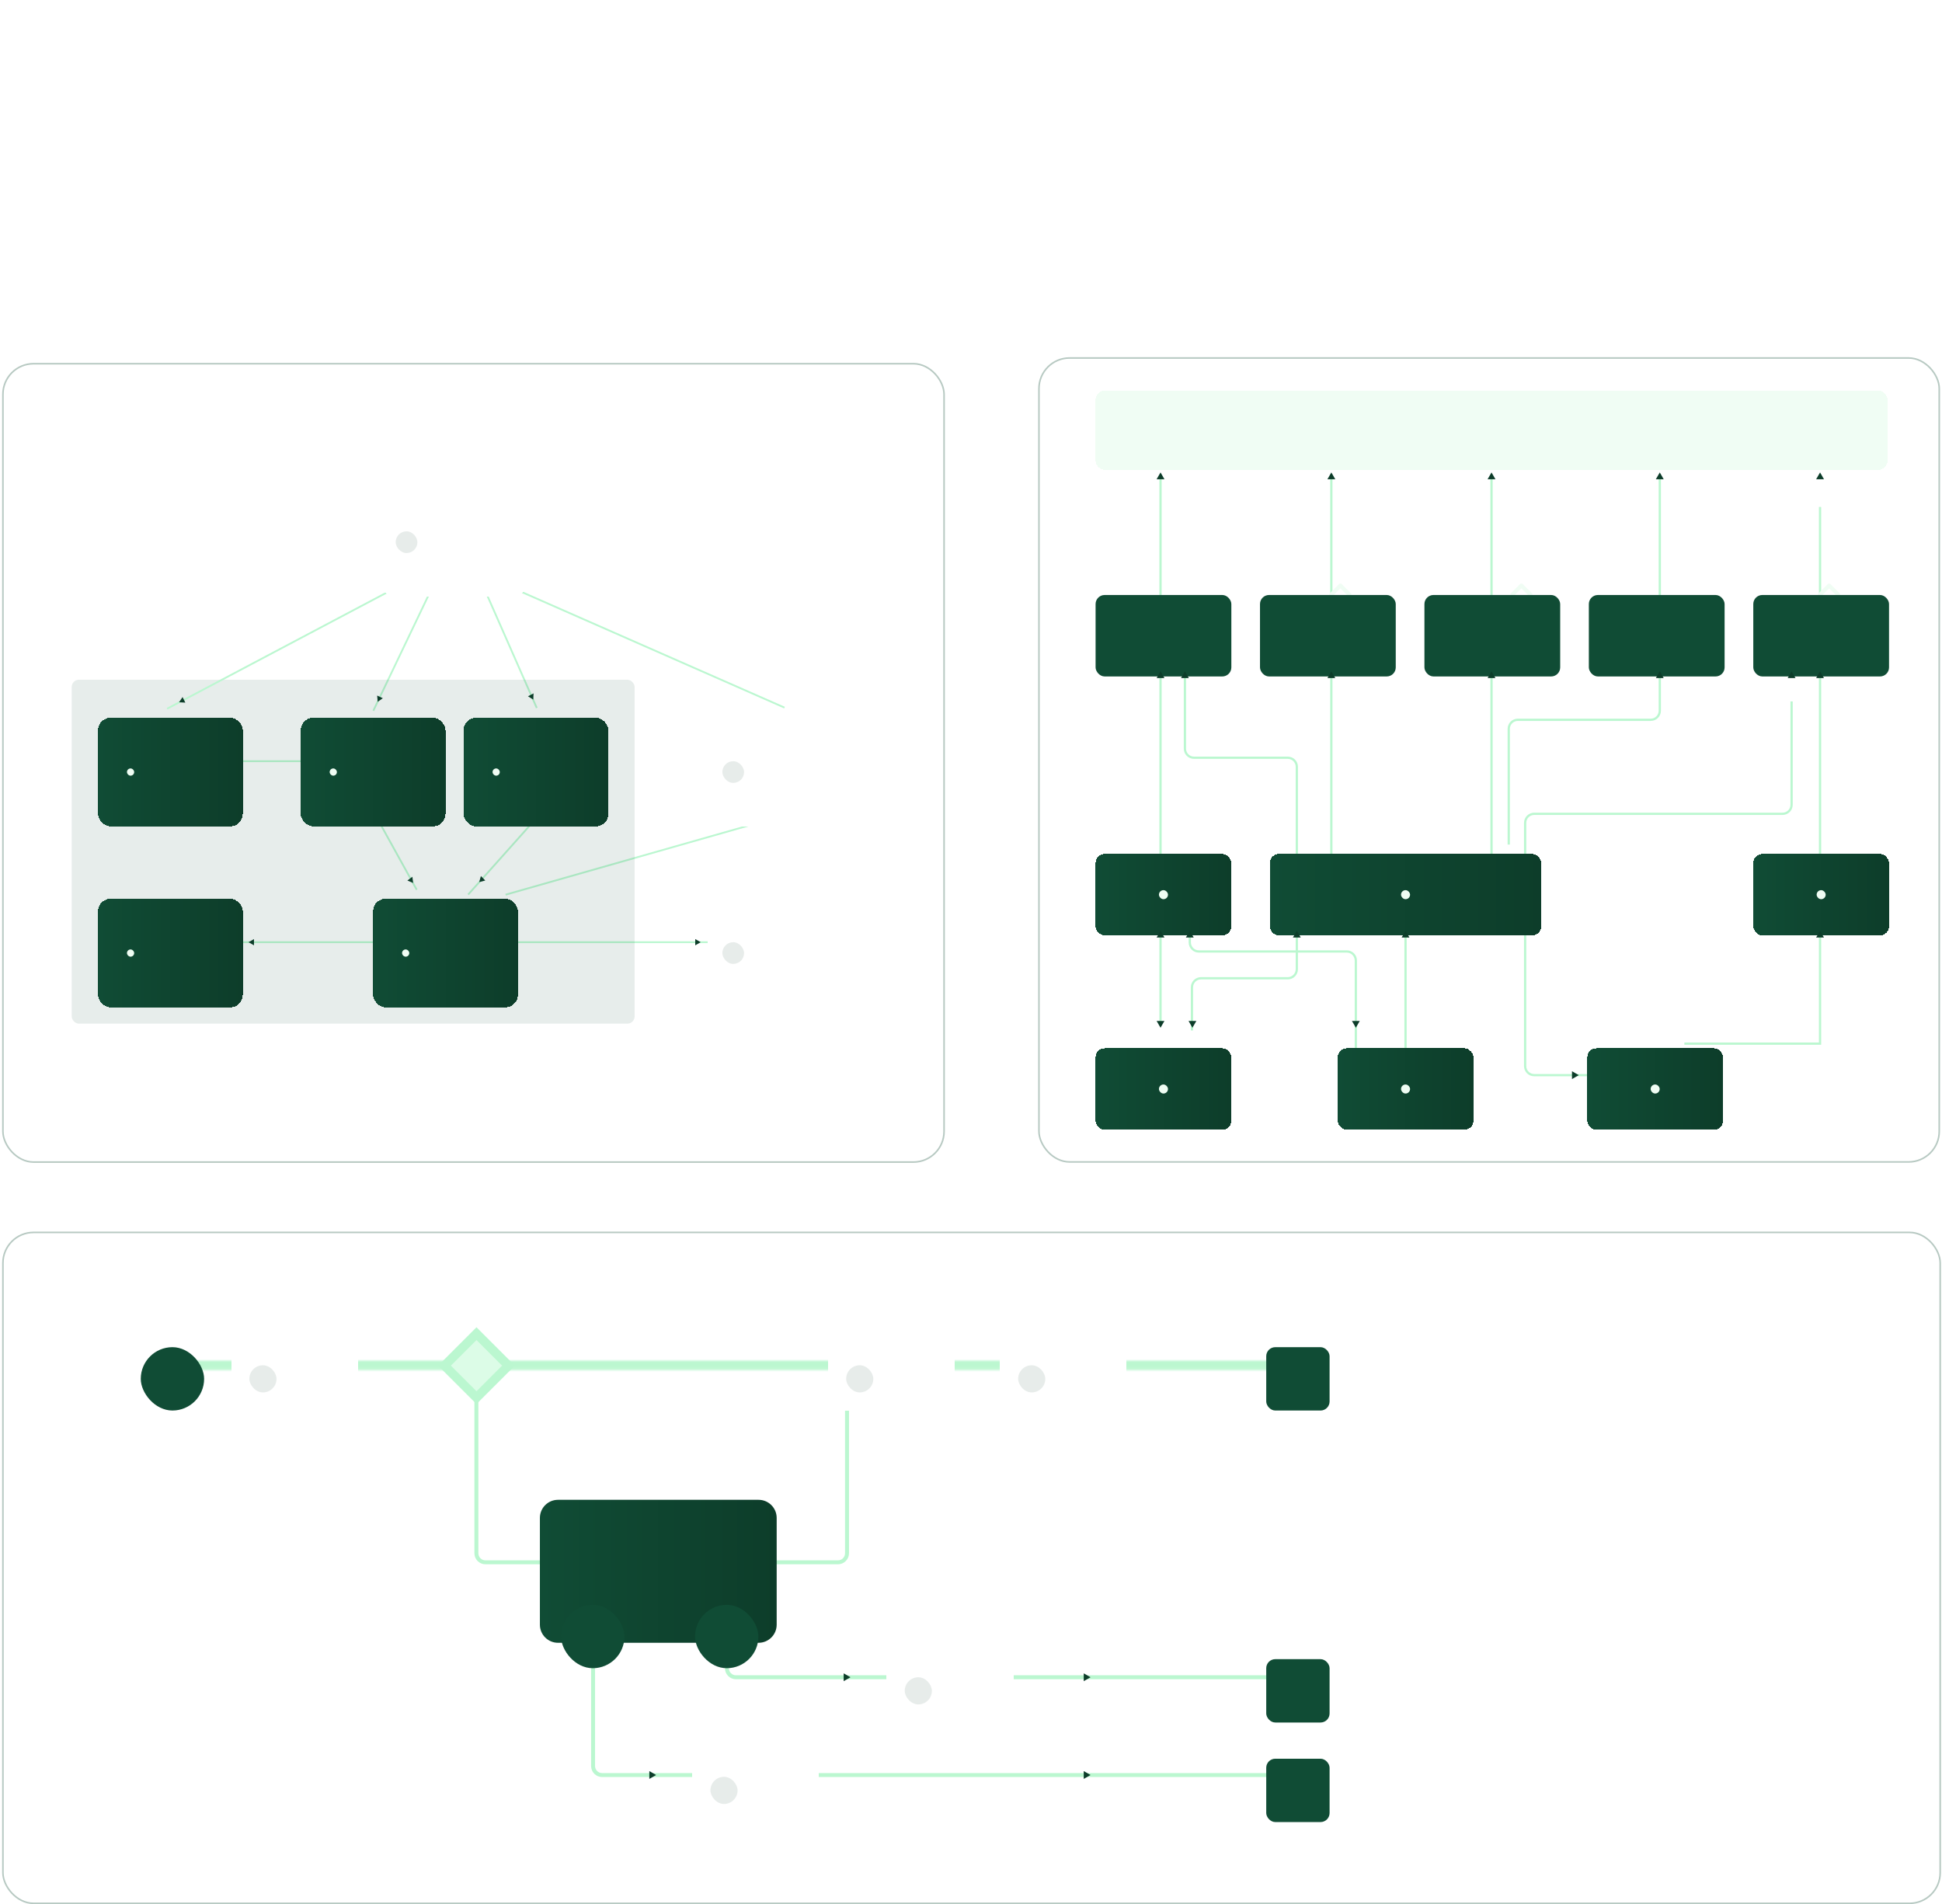 <?xml version="1.0" encoding="utf-8"?>
<svg width="618" height="606" viewBox="0 0 618 606" fill="none" xmlns="http://www.w3.org/2000/svg">
  <rect x="330.624" y="113.916" width="286.5" height="255.834" rx="9.75" stroke="#104C35" stroke-opacity="0.3" stroke-width="0.5" style=""/>
  <path d="M 570.138 223.206 L 570.138 256.092 C 570.138 257.682 568.848 258.972 567.258 258.972 L 488.223 258.972 C 486.632 258.972 485.343 260.261 485.343 261.852 L 485.343 279.72 L 485.343 339.251 C 485.343 340.841 486.632 342.131 488.223 342.131 L 526.459 342.131" stroke="#bbf7d0" stroke-width="0.716"/>
  <path d="M 447.281 344.151 L 447.281 282.611" stroke="#bbf7d0" stroke-width="0.716"/>
  <path d="M 378.624 293.535 L 378.624 299.896 C 378.624 301.486 379.914 302.776 381.504 302.776 L 428.584 302.776 C 430.175 302.776 431.464 304.065 431.464 305.656 L 431.464 341.943" stroke="#bbf7d0" stroke-width="0.716"/>
  <path d="M 480.124 268.754 L 480.124 231.934 C 480.124 230.344 481.414 229.054 483.004 229.054 L 525.316 229.054 C 526.907 229.054 528.196 227.765 528.196 226.174 L 528.196 151.651" stroke="#bbf7d0" stroke-width="0.716"/>
  <path d="M 377.077 214.316 L 377.077 238.245 C 377.077 239.835 378.367 241.125 379.957 241.125 L 409.808 241.125 C 411.399 241.125 412.688 242.414 412.688 244.005 L 412.688 267.057 L 412.688 308.423 C 412.688 310.013 411.399 311.303 409.808 311.303 L 382.193 311.303 C 380.602 311.303 379.313 312.592 379.313 314.183 L 379.313 327.899" stroke="#bbf7d0" stroke-width="0.716"/>
  <path d="M 369.312 326.32 L 369.312 151.323" stroke="#bbf7d0" stroke-width="0.716"/>
  <path d="M 579.192 161.323 L 579.192 316.88 L 579.192 332.106 L 536.015 332.106" stroke="#bbf7d0" stroke-width="0.716"/>
  <path d="M 423.671 271.824 L 423.671 152.043" stroke="#bbf7d0" stroke-width="0.716"/>
  <path d="M 474.648 278.417 L 474.648 151.323" stroke="#bbf7d0" stroke-width="0.716"/>
  <path d="M 423.671 189.217 L 426.552 186.337 L 429.431 189.217" stroke="#f0fdf4" stroke-width="1.267" stroke-linecap="round" stroke-linejoin="round"/>
  <path d="M 579.195 189.217 L 582.075 186.337 L 584.955 189.217" stroke="#f0fdf4" stroke-width="1.267" stroke-linecap="round" stroke-linejoin="round"/>
  <path d="M 481.273 189.217 L 484.153 186.337 L 487.033 189.217" stroke="#f0fdf4" stroke-width="1.267" stroke-linecap="round" stroke-linejoin="round"/>
  <g filter="url(#filter0_d_2071_1091)" transform="matrix(1, 0, 0, 1, 0.719, 80.573)">
    <rect x="347.929" y="39.411" width="252.001" height="25.2" rx="2.88" shape-rendering="crispEdges" style="fill-rule: nonzero; paint-order: fill; fill: rgb(16, 76, 53);"/>
    <rect x="347.929" y="39.411" width="252.001" height="25.2" rx="2.88" shape-rendering="crispEdges" style="fill-rule: nonzero; paint-order: fill; fill: rgb(240, 253, 244);"/>
    <rect opacity="0.1" x="469.609" y="47.691" width="8.64" height="8.64" rx="4.32" style="fill-rule: nonzero; paint-order: fill;"/>
  </g>
  <g filter="url(#filter1_d_2071_1091)" transform="matrix(1, 0, 0, 1, 0.719, 80.573)">
    <rect x="347.929" y="104.446" width="43.2" height="25.92" rx="2.88" style="fill: rgb(16, 76, 53);"/>
  </g>
  <g filter="url(#filter2_d_2071_1091)" transform="matrix(1, 0, 0, 1, 0.719, 80.573)">
    <rect x="400.249" y="104.446" width="43.2" height="25.92" rx="2.88" style="fill: rgb(16, 76, 53);"/>
  </g>
  <g filter="url(#filter3_d_2071_1091)" transform="matrix(1, 0, 0, 1, 0.719, 80.573)">
    <rect x="452.577" y="104.446" width="43.2" height="25.92" rx="2.88" style="fill: rgb(16, 76, 53);"/>
  </g>
  <g filter="url(#filter4_d_2071_1091)" transform="matrix(1, 0, 0, 1, 0.719, 80.573)">
    <rect x="504.897" y="104.446" width="43.2" height="25.92" rx="2.88" style="fill: rgb(16, 76, 53);"/>
  </g>
  <g filter="url(#filter5_d_2071_1091)" transform="matrix(1, 0, 0, 1, 0.719, 80.573)">
    <rect x="557.226" y="104.446" width="43.2" height="25.92" rx="2.88" style="fill: rgb(16, 76, 53);"/>
  </g>
  <g filter="url(#filter6_d_2071_1091)" transform="matrix(1, 0, 0, 1, 0.719, 80.573)">
    <rect x="347.929" y="186.851" width="43.2" height="25.92" rx="2.88" fill="url(#paint0_linear_2071_1091)" shape-rendering="crispEdges"/>
    <rect x="368.089" y="198.371" width="2.88" height="2.88" rx="1.44" fill="#f0fdf4"/>
  </g>
  <g filter="url(#filter7_d_2071_1091)" transform="matrix(1, 0, 0, 1, 0.719, 80.573)">
    <rect x="347.929" y="248.691" width="43.2" height="25.92" rx="2.88" fill="url(#paint1_linear_2071_1091)" shape-rendering="crispEdges"/>
    <rect x="368.089" y="260.211" width="2.88" height="2.88" rx="1.44" fill="#f0fdf4"/>
  </g>
  <g filter="url(#filter8_d_2071_1091)" transform="matrix(1, 0, 0, 1, 0.719, 80.573)">
    <rect x="424.968" y="248.691" width="43.2" height="25.92" rx="2.88" fill="url(#paint2_linear_2071_1091)" shape-rendering="crispEdges"/>
    <rect x="445.128" y="260.211" width="2.88" height="2.88" rx="1.44" fill="#f0fdf4"/>
  </g>
  <g filter="url(#filter9_d_2071_1091)" transform="matrix(1, 0, 0, 1, 0.719, 80.573)">
    <rect x="504.405" y="248.691" width="43.2" height="25.92" rx="2.88" fill="url(#paint3_linear_2071_1091)" shape-rendering="crispEdges"/>
    <rect x="524.565" y="260.211" width="2.88" height="2.88" rx="1.44" fill="#f0fdf4"/>
  </g>
  <g filter="url(#filter10_d_2071_1091)" transform="matrix(1, 0, 0, 1, 0.719, 80.573)">
    <rect x="557.226" y="186.851" width="43.2" height="25.92" rx="2.88" fill="url(#paint4_linear_2071_1091)" shape-rendering="crispEdges"/>
    <rect x="577.386" y="198.371" width="2.88" height="2.88" rx="1.44" fill="#f0fdf4"/>
  </g>
  <g filter="url(#filter11_d_2071_1091)" transform="matrix(1, 0, 0, 1, 0.719, 80.573)">
    <rect x="403.366" y="186.851" width="86.4" height="25.92" rx="2.88" fill="url(#paint5_linear_2071_1091)" shape-rendering="crispEdges"/>
    <rect x="445.126" y="198.371" width="2.88" height="2.88" rx="1.44" fill="#f0fdf4"/>
  </g>
  <path d="M 579.189 213.617 L 580.436 215.777 L 577.942 215.777 L 579.189 213.617 Z" fill="#0d3d2a"/>
  <path d="M 579.189 296.181 L 580.436 298.341 L 577.942 298.341 L 579.189 296.181 Z" fill="#0d3d2a"/>
  <path d="M 570.135 213.618 L 571.382 215.778 L 568.888 215.778 L 570.135 213.618 Z" fill="#0d3d2a"/>
  <path d="M 528.189 213.617 L 529.436 215.777 L 526.942 215.777 L 528.189 213.617 Z" fill="#0d3d2a"/>
  <path d="M 474.642 213.617 L 475.889 215.777 L 473.395 215.777 L 474.642 213.617 Z" fill="#0d3d2a"/>
  <path d="M 447.283 296.181 L 448.53 298.341 L 446.036 298.341 L 447.283 296.181 Z" fill="#0d3d2a"/>
  <path d="M 369.314 296.181 L 370.561 298.341 L 368.067 298.341 L 369.314 296.181 Z" fill="#0d3d2a"/>
  <path d="M 412.689 296.181 L 413.936 298.341 L 411.442 298.341 L 412.689 296.181 Z" fill="#0d3d2a"/>
  <path d="M 378.627 296.181 L 379.874 298.341 L 377.38 298.341 L 378.627 296.181 Z" fill="#0d3d2a"/>
  <path d="M 369.314 327.042 L 370.561 324.882 L 368.067 324.882 L 369.314 327.042 Z" fill="#0d3d2a"/>
  <path d="M 379.471 327.042 L 380.718 324.882 L 378.223 324.882 L 379.471 327.042 Z" fill="#0d3d2a"/>
  <path d="M 431.471 327.042 L 432.718 324.882 L 430.223 324.882 L 431.471 327.042 Z" fill="#0d3d2a"/>
  <path d="M 502.413 342.13 L 500.253 340.883 L 500.253 343.378 L 502.413 342.13 Z" fill="#0d3d2a"/>
  <path d="M 423.674 213.617 L 424.921 215.777 L 422.427 215.777 L 423.674 213.617 Z" fill="#0d3d2a"/>
  <path d="M 377.08 213.618 L 378.327 215.778 L 375.833 215.778 L 377.08 213.618 Z" fill="#0d3d2a"/>
  <path d="M 369.314 213.617 L 370.561 215.777 L 368.067 215.777 L 369.314 213.617 Z" fill="#0d3d2a"/>
  <path d="M 579.197 150.338 L 580.444 152.498 L 577.95 152.498 L 579.197 150.338 Z" fill="#0d3d2a"/>
  <path d="M 528.189 150.338 L 529.436 152.498 L 526.942 152.498 L 528.189 150.338 Z" fill="#0d3d2a"/>
  <path d="M 474.642 150.338 L 475.889 152.498 L 473.395 152.498 L 474.642 150.338 Z" fill="#0d3d2a"/>
  <path d="M 423.674 150.338 L 424.921 152.498 L 422.427 152.498 L 423.674 150.338 Z" fill="#0d3d2a"/>
  <path d="M 369.314 150.338 L 370.561 152.498 L 368.067 152.498 L 369.314 150.338 Z" fill="#0d3d2a"/>
  <rect x="0.929" y="115.735" width="299.5" height="254.054" rx="9.75" stroke="#104C35" stroke-opacity="0.3" stroke-width="0.5" style=""/>
  <path d="M 138.184 185.622 L 118.808 226.162" stroke="#bbf7d0" stroke-width="0.573"/>
  <path d="M 153.698 186.389 L 170.816 225.29" stroke="#bbf7d0" stroke-width="0.573"/>
  <path d="M 249.477 259.506 L 160.894 284.707" stroke="#bbf7d0" stroke-width="0.573"/>
  <path d="M 119.996 242.226 L 51.074 242.226" stroke="#bbf7d0" stroke-width="0.573"/>
  <path d="M 233.332 299.826 L 51.074 299.826" stroke="#bbf7d0" stroke-width="0.573"/>
  <path d="M 118.816 258.219 L 132.617 283.147" stroke="#bbf7d0" stroke-width="0.573"/>
  <path d="M 173.011 257.748 L 148.982 284.662" stroke="#bbf7d0" stroke-width="0.573"/>
  <rect x="22.816" y="216.306" width="179.137" height="109.44" rx="2.304" fill="#104C35" fill-opacity="0.1"/>
  <path d="M 53.183 225.524 L 126.987 186.493" stroke="#bbf7d0" stroke-width="0.573"/>
  <g filter="url(#filter12_d_2071_1091)" transform="matrix(1, 0, 0, 1, -3.597, -22.302)">
    <rect x="34.78" y="247.248" width="46.08" height="34.56" rx="4" fill="url(#paint7_linear_2071_1091)" shape-rendering="crispEdges"/>
    <rect x="43.996" y="263.376" width="2.304" height="2.304" rx="1.152" fill="#f0fdf4"/>
  </g>
  <g filter="url(#filter13_d_2071_1091)" transform="matrix(1, 0, 0, 1, -3.597, -22.302)">
    <rect x="99.288" y="247.248" width="46.08" height="34.56" rx="4" fill="url(#paint8_linear_2071_1091)" shape-rendering="crispEdges"/>
    <rect x="108.504" y="263.376" width="2.304" height="2.304" rx="1.152" fill="#f0fdf4"/>
  </g>
  <g filter="url(#filter14_d_2071_1091)" transform="matrix(1, 0, 0, 1, -3.597, -22.302)">
    <rect x="151.124" y="247.248" width="46.08" height="34.56" rx="4" fill="url(#paint9_linear_2071_1091)" shape-rendering="crispEdges"/>
    <rect x="160.34" y="263.376" width="2.304" height="2.304" rx="1.152" fill="#f0fdf4"/>
  </g>
  <g filter="url(#filter15_d_2071_1091)" transform="matrix(1, 0, 0, 1, -3.597, -22.302)">
    <rect x="34.78" y="304.848" width="46.08" height="34.56" rx="4" fill="url(#paint10_linear_2071_1091)" shape-rendering="crispEdges"/>
    <rect x="43.996" y="320.976" width="2.304" height="2.304" rx="1.152" fill="#f0fdf4"/>
  </g>
  <g filter="url(#filter16_d_2071_1091)" transform="matrix(1, 0, 0, 1, -3.597, -22.302)">
    <rect x="122.327" y="304.848" width="46.08" height="34.56" rx="4" fill="url(#paint11_linear_2071_1091)" shape-rendering="crispEdges"/>
    <rect x="131.543" y="320.976" width="2.304" height="2.304" rx="1.152" fill="#f0fdf4"/>
  </g>
  <path d="M 159.492 185.522 L 249.652 225.176" stroke="#bbf7d0" stroke-width="0.573"/>
  <path d="M 169.71 222.635 L 168.023 221.57 L 169.79 220.642 L 169.71 222.635 Z" fill="#0d3d2a"/>
  <path d="M 152.496 280.693 L 153.035 278.772 L 154.429 280.2 L 152.496 280.693 Z" fill="#0d3d2a"/>
  <path d="M 131.473 280.978 L 129.638 280.196 L 131.233 278.997 L 131.473 280.978 Z" fill="#0d3d2a"/>
  <path d="M 120.188 223.325 L 120.023 221.337 L 121.828 222.188 L 120.188 223.325 Z" fill="#0d3d2a"/>
  <path d="M 56.989 223.47 L 58.09 221.806 L 58.981 223.592 L 56.989 223.47 Z" fill="#0d3d2a"/>
  <path d="M 79.097 299.826 L 80.825 300.824 L 80.825 298.828 L 79.097 299.826 Z" fill="#0d3d2a"/>
  <path d="M 222.972 299.826 L 221.244 300.824 L 221.244 298.828 L 222.972 299.826 Z" fill="#0d3d2a"/>
  <path d="M 164.002 187.445 L 165.008 189.169 L 165.998 187.436 L 164.002 187.445 Z" fill="#0d3d2a"/>
  <path d="M 242.971 261.421 L 241.063 260.838 L 241.512 262.782 L 242.971 261.421 Z" fill="#0d3d2a"/>
  <g filter="url(#filter17_d_2071_1091)" transform="matrix(1, 0, 0, 1, -3.597, -22.302)">
    <rect x="228.866" y="247.248" width="46.08" height="34.56" rx="4" fill="#104C35" shape-rendering="crispEdges"/>
    <rect x="228.866" y="247.248" width="46.08" height="34.56" rx="4" fill="white" shape-rendering="crispEdges"/>
    <rect opacity="0.1" x="233.475" y="261.072" width="6.912" height="6.912" rx="3.456" fill="#0d3d2a"/>
  </g>
  <g filter="url(#filter18_d_2071_1091)" transform="matrix(1, 0, 0, 1, -3.597, -22.302)">
    <rect x="228.866" y="304.848" width="46.08" height="34.56" rx="4" fill="#104C35" shape-rendering="crispEdges"/>
    <rect x="228.866" y="304.848" width="46.08" height="34.56" rx="4" fill="white" shape-rendering="crispEdges"/>
    <rect opacity="0.1" x="233.475" y="318.672" width="6.912" height="6.912" rx="3.456" fill="#0d3d2a"/>
  </g>
  <g filter="url(#filter19_d_2071_1091)" transform="matrix(1, 0, 0, 1, -3.597, -22.302)">
    <rect x="124.905" y="174.096" width="46.08" height="34.56" rx="4" fill="#104C35" shape-rendering="crispEdges"/>
    <rect x="124.905" y="174.096" width="46.08" height="34.56" rx="4" fill="white" shape-rendering="crispEdges"/>
    <rect opacity="0.1" x="129.514" y="187.92" width="6.912" height="6.912" rx="3.456" fill="#0d3d2a"/>
  </g>
  <rect x="0.929" y="392.175" width="616.5" height="213.5" rx="9.75" stroke="#104C35" stroke-opacity="0.3" stroke-width="0.5"/>
  <path d="M151.601 437.467V494.273C151.601 495.864 152.89 497.153 154.481 497.153H179.447" stroke="#bbf7d0" stroke-width="1.26"/>
  <path d="M269.546 437.467V494.273C269.546 495.864 268.256 497.153 266.666 497.153H241.7" stroke="#bbf7d0" stroke-width="1.26"/>
  <path d="M188.733 517.353V561.975C188.733 563.565 190.023 564.855 191.613 564.855H413.656M413.656 533.733H234.202C232.611 533.733 231.322 532.443 231.322 530.853V517.353" stroke="#bbf7d0" stroke-width="1.26"/>
  <mask id="path-99-inside-1_2071_1091" fill="white">
    <path d="M53.437 433.013H414.478V435.893H53.437V433.013Z"/>
  </mask>
  <path d="M53.437 433.013H414.478V435.893H53.437V433.013Z" fill="#f0fdf4"/>
  <path d="M53.437 433.013V430.133H50.556V433.013H53.437ZM414.478 433.013H417.358V430.133H414.478V433.013ZM414.478 435.893V438.773H417.358V435.893H414.478ZM53.437 435.893H50.556V438.773H53.437V435.893ZM53.437 435.893H414.478V430.133H53.437V435.893ZM411.598 433.013V435.893H417.358V433.013H411.598ZM414.478 433.013H53.437V438.773H414.478V433.013ZM56.316 435.893V433.013H50.556V435.893H56.316Z" fill="#bbf7d0" mask="url(#path-99-inside-1_2071_1091)"/>
  <g filter="url(#filter20_d_2071_1091)">
    <path d="M171.812 478.709C171.812 475.528 174.39 472.949 177.572 472.949H241.4C244.581 472.949 247.16 475.528 247.16 478.709V512.685C247.16 515.866 244.581 518.445 241.4 518.445H177.572C174.39 518.445 171.812 515.866 171.812 512.685V478.709Z" fill="url(#paint13_linear_2071_1091)"/>
  </g>
  <g filter="url(#filter21_d_2071_1091)">
    <rect x="221.187" y="506.373" width="20.16" height="20.16" rx="10.08" style="fill: rgb(16, 76, 53);"/>
  </g>
  <g filter="url(#filter22_d_2071_1091)">
    <rect x="178.554" y="506.373" width="20.16" height="20.16" rx="10.08" style="fill: rgb(16, 76, 53);"/>
  </g>
  <g filter="url(#filter23_d_2071_1091)">
    <rect x="73.593" y="424.373" width="40.32" height="20.16" rx="2.88" fill="#104C35" shape-rendering="crispEdges"/>
    <rect x="73.593" y="424.373" width="40.32" height="20.16" rx="2.88" fill="white" shape-rendering="crispEdges"/>
    <rect opacity="0.1" x="79.353" y="430.133" width="8.64" height="8.64" rx="4.32" fill="#0d3d2a"/>
  </g>
  <g filter="url(#filter24_d_2071_1091)">
    <rect x="263.515" y="424.373" width="40.32" height="20.16" rx="2.88" fill="#104C35" shape-rendering="crispEdges"/>
    <rect x="263.515" y="424.373" width="40.32" height="20.16" rx="2.88" fill="white" shape-rendering="crispEdges"/>
    <rect opacity="0.1" x="269.274" y="430.133" width="8.64" height="8.64" rx="4.32" fill="#0d3d2a"/>
  </g>
  <g filter="url(#filter25_d_2071_1091)">
    <rect x="282.155" y="523.653" width="40.32" height="20.16" rx="2.88" fill="#104C35" shape-rendering="crispEdges"/>
    <rect x="282.155" y="523.653" width="40.32" height="20.16" rx="2.88" fill="white" shape-rendering="crispEdges"/>
    <rect opacity="0.1" x="287.915" y="529.413" width="8.64" height="8.64" rx="4.32" fill="#0d3d2a"/>
  </g>
  <g filter="url(#filter26_d_2071_1091)">
    <rect x="220.319" y="555.333" width="40.32" height="20.16" rx="2.88" fill="#104C35" shape-rendering="crispEdges"/>
    <rect x="220.319" y="555.333" width="40.32" height="20.16" rx="2.88" fill="white" shape-rendering="crispEdges"/>
    <rect opacity="0.1" x="226.079" y="561.093" width="8.64" height="8.64" rx="4.32" fill="#0d3d2a"/>
  </g>
  <g filter="url(#filter27_d_2071_1091)">
    <rect x="318.241" y="424.373" width="40.32" height="20.16" rx="2.88" fill="#104C35" shape-rendering="crispEdges"/>
    <rect x="318.241" y="424.373" width="40.32" height="20.16" rx="2.88" fill="white" shape-rendering="crispEdges"/>
    <rect opacity="0.1" x="324.001" y="430.133" width="8.64" height="8.64" rx="4.32" fill="#0d3d2a"/>
  </g>
  <rect y="2.036" width="14.4" height="14.4" transform="matrix(0.707 0.707 -0.707 0.707 153.072 422.954)" fill="#dcfce7" stroke="#bbf7d0" stroke-width="2.88"/>
  <g filter="url(#filter28_d_2071_1091)">
    <rect x="44.796" y="424.373" width="20.16" height="20.16" rx="10.08" style="fill: rgb(16, 76, 53);"/>
  </g>
  <g filter="url(#filter29_d_2071_1091)">
    <rect x="402.952" y="424.373" width="20.16" height="20.16" rx="2.88" style="fill: rgb(16, 76, 53);"/>
  </g>
  <g filter="url(#filter30_d_2071_1091)">
    <rect x="402.952" y="523.653" width="20.16" height="20.16" rx="2.88" style="fill: rgb(16, 76, 53);"/>
  </g>
  <g filter="url(#filter31_d_2071_1091)">
    <rect x="402.952" y="555.333" width="20.16" height="20.16" rx="2.88" style="fill: rgb(16, 76, 53);"/>
  </g>
  <path d="M347.038 533.733L344.878 534.98L344.878 532.486L347.038 533.733Z" fill="#0d3d2a"/>
  <path d="M270.64 533.733L268.48 534.98L268.48 532.486L270.64 533.733Z" fill="#0d3d2a"/>
  <path d="M347.038 564.837L344.878 566.084L344.878 563.59L347.038 564.837Z" fill="#0d3d2a"/>
  <path d="M208.796 564.837L206.636 566.084L206.636 563.59L208.796 564.837Z" fill="#0d3d2a"/>
  <defs>
    <filter id="filter0_d_2071_1091" x="339.289" y="35.091" width="269.281" height="42.48" filterUnits="userSpaceOnUse" color-interpolation-filters="sRGB">
      <feFlood flood-opacity="0" result="BackgroundImageFix"/>
      <feColorMatrix in="SourceAlpha" type="matrix" values="0 0 0 0 0 0 0 0 0 0 0 0 0 0 0 0 0 0 127 0" result="hardAlpha"/>
      <feOffset dy="4.32"/>
      <feGaussianBlur stdDeviation="4.32"/>
      <feComposite in2="hardAlpha" operator="out"/>
      <feColorMatrix type="matrix" values="0 0 0 0 0.063 0 0 0 0 0.298 0 0 0 0 0.208 0 0 0 0.3 0"/>
      <feBlend mode="normal" in2="BackgroundImageFix" result="effect1_dropShadow_2071_1091"/>
      <feBlend mode="normal" in="SourceGraphic" in2="effect1_dropShadow_2071_1091" result="shape"/>
    </filter>
    <filter id="filter1_d_2071_1091" x="339.289" y="100.126" width="60.48" height="43.2" filterUnits="userSpaceOnUse" color-interpolation-filters="sRGB">
      <feFlood flood-opacity="0" result="BackgroundImageFix"/>
      <feColorMatrix in="SourceAlpha" type="matrix" values="0 0 0 0 0 0 0 0 0 0 0 0 0 0 0 0 0 0 127 0" result="hardAlpha"/>
      <feOffset dy="4.32"/>
      <feGaussianBlur stdDeviation="4.32"/>
      <feComposite in2="hardAlpha" operator="out"/>
      <feColorMatrix type="matrix" values="0 0 0 0 0.063 0 0 0 0 0.298 0 0 0 0 0.208 0 0 0 0.5 0"/>
      <feBlend mode="normal" in2="BackgroundImageFix" result="effect1_dropShadow_2071_1091"/>
      <feBlend mode="normal" in="SourceGraphic" in2="effect1_dropShadow_2071_1091" result="shape"/>
    </filter>
    <filter id="filter2_d_2071_1091" x="391.609" y="100.126" width="60.48" height="43.2" filterUnits="userSpaceOnUse" color-interpolation-filters="sRGB">
      <feFlood flood-opacity="0" result="BackgroundImageFix"/>
      <feColorMatrix in="SourceAlpha" type="matrix" values="0 0 0 0 0 0 0 0 0 0 0 0 0 0 0 0 0 0 127 0" result="hardAlpha"/>
      <feOffset dy="4.32"/>
      <feGaussianBlur stdDeviation="4.32"/>
      <feComposite in2="hardAlpha" operator="out"/>
      <feColorMatrix type="matrix" values="0 0 0 0 0.063 0 0 0 0 0.298 0 0 0 0 0.208 0 0 0 0.5 0"/>
      <feBlend mode="normal" in2="BackgroundImageFix" result="effect1_dropShadow_2071_1091"/>
      <feBlend mode="normal" in="SourceGraphic" in2="effect1_dropShadow_2071_1091" result="shape"/>
    </filter>
    <filter id="filter3_d_2071_1091" x="443.937" y="100.126" width="60.48" height="43.2" filterUnits="userSpaceOnUse" color-interpolation-filters="sRGB">
      <feFlood flood-opacity="0" result="BackgroundImageFix"/>
      <feColorMatrix in="SourceAlpha" type="matrix" values="0 0 0 0 0 0 0 0 0 0 0 0 0 0 0 0 0 0 127 0" result="hardAlpha"/>
      <feOffset dy="4.32"/>
      <feGaussianBlur stdDeviation="4.32"/>
      <feComposite in2="hardAlpha" operator="out"/>
      <feColorMatrix type="matrix" values="0 0 0 0 0.063 0 0 0 0 0.298 0 0 0 0 0.208 0 0 0 0.5 0"/>
      <feBlend mode="normal" in2="BackgroundImageFix" result="effect1_dropShadow_2071_1091"/>
      <feBlend mode="normal" in="SourceGraphic" in2="effect1_dropShadow_2071_1091" result="shape"/>
    </filter>
    <filter id="filter4_d_2071_1091" x="496.257" y="100.126" width="60.48" height="43.2" filterUnits="userSpaceOnUse" color-interpolation-filters="sRGB">
      <feFlood flood-opacity="0" result="BackgroundImageFix"/>
      <feColorMatrix in="SourceAlpha" type="matrix" values="0 0 0 0 0 0 0 0 0 0 0 0 0 0 0 0 0 0 127 0" result="hardAlpha"/>
      <feOffset dy="4.32"/>
      <feGaussianBlur stdDeviation="4.32"/>
      <feComposite in2="hardAlpha" operator="out"/>
      <feColorMatrix type="matrix" values="0 0 0 0 0.063 0 0 0 0 0.298 0 0 0 0 0.208 0 0 0 0.5 0"/>
      <feBlend mode="normal" in2="BackgroundImageFix" result="effect1_dropShadow_2071_1091"/>
      <feBlend mode="normal" in="SourceGraphic" in2="effect1_dropShadow_2071_1091" result="shape"/>
    </filter>
    <filter id="filter5_d_2071_1091" x="548.586" y="100.126" width="60.48" height="43.2" filterUnits="userSpaceOnUse" color-interpolation-filters="sRGB">
      <feFlood flood-opacity="0" result="BackgroundImageFix"/>
      <feColorMatrix in="SourceAlpha" type="matrix" values="0 0 0 0 0 0 0 0 0 0 0 0 0 0 0 0 0 0 127 0" result="hardAlpha"/>
      <feOffset dy="4.32"/>
      <feGaussianBlur stdDeviation="4.32"/>
      <feComposite in2="hardAlpha" operator="out"/>
      <feColorMatrix type="matrix" values="0 0 0 0 0.063 0 0 0 0 0.298 0 0 0 0 0.208 0 0 0 0.5 0"/>
      <feBlend mode="normal" in2="BackgroundImageFix" result="effect1_dropShadow_2071_1091"/>
      <feBlend mode="normal" in="SourceGraphic" in2="effect1_dropShadow_2071_1091" result="shape"/>
    </filter>
    <filter id="filter6_d_2071_1091" x="339.289" y="182.531" width="60.48" height="43.2" filterUnits="userSpaceOnUse" color-interpolation-filters="sRGB">
      <feFlood flood-opacity="0" result="BackgroundImageFix"/>
      <feColorMatrix in="SourceAlpha" type="matrix" values="0 0 0 0 0 0 0 0 0 0 0 0 0 0 0 0 0 0 127 0" result="hardAlpha"/>
      <feOffset dy="4.32"/>
      <feGaussianBlur stdDeviation="4.32"/>
      <feComposite in2="hardAlpha" operator="out"/>
      <feColorMatrix type="matrix" values="0 0 0 0 0.063 0 0 0 0 0.298 0 0 0 0 0.208 0 0 0 0.4 0"/>
      <feBlend mode="normal" in2="BackgroundImageFix" result="effect1_dropShadow_2071_1091"/>
      <feBlend mode="normal" in="SourceGraphic" in2="effect1_dropShadow_2071_1091" result="shape"/>
    </filter>
    <filter id="filter7_d_2071_1091" x="339.289" y="244.371" width="60.48" height="43.2" filterUnits="userSpaceOnUse" color-interpolation-filters="sRGB">
      <feFlood flood-opacity="0" result="BackgroundImageFix"/>
      <feColorMatrix in="SourceAlpha" type="matrix" values="0 0 0 0 0 0 0 0 0 0 0 0 0 0 0 0 0 0 127 0" result="hardAlpha"/>
      <feOffset dy="4.32"/>
      <feGaussianBlur stdDeviation="4.32"/>
      <feComposite in2="hardAlpha" operator="out"/>
      <feColorMatrix type="matrix" values="0 0 0 0 0.063 0 0 0 0 0.298 0 0 0 0 0.208 0 0 0 0.4 0"/>
      <feBlend mode="normal" in2="BackgroundImageFix" result="effect1_dropShadow_2071_1091"/>
      <feBlend mode="normal" in="SourceGraphic" in2="effect1_dropShadow_2071_1091" result="shape"/>
    </filter>
    <filter id="filter8_d_2071_1091" x="416.328" y="244.371" width="60.48" height="43.2" filterUnits="userSpaceOnUse" color-interpolation-filters="sRGB">
      <feFlood flood-opacity="0" result="BackgroundImageFix"/>
      <feColorMatrix in="SourceAlpha" type="matrix" values="0 0 0 0 0 0 0 0 0 0 0 0 0 0 0 0 0 0 127 0" result="hardAlpha"/>
      <feOffset dy="4.32"/>
      <feGaussianBlur stdDeviation="4.32"/>
      <feComposite in2="hardAlpha" operator="out"/>
      <feColorMatrix type="matrix" values="0 0 0 0 0.063 0 0 0 0 0.298 0 0 0 0 0.208 0 0 0 0.4 0"/>
      <feBlend mode="normal" in2="BackgroundImageFix" result="effect1_dropShadow_2071_1091"/>
      <feBlend mode="normal" in="SourceGraphic" in2="effect1_dropShadow_2071_1091" result="shape"/>
    </filter>
    <filter id="filter9_d_2071_1091" x="495.765" y="244.371" width="60.48" height="43.2" filterUnits="userSpaceOnUse" color-interpolation-filters="sRGB">
      <feFlood flood-opacity="0" result="BackgroundImageFix"/>
      <feColorMatrix in="SourceAlpha" type="matrix" values="0 0 0 0 0 0 0 0 0 0 0 0 0 0 0 0 0 0 127 0" result="hardAlpha"/>
      <feOffset dy="4.32"/>
      <feGaussianBlur stdDeviation="4.32"/>
      <feComposite in2="hardAlpha" operator="out"/>
      <feColorMatrix type="matrix" values="0 0 0 0 0.063 0 0 0 0 0.298 0 0 0 0 0.208 0 0 0 0.4 0"/>
      <feBlend mode="normal" in2="BackgroundImageFix" result="effect1_dropShadow_2071_1091"/>
      <feBlend mode="normal" in="SourceGraphic" in2="effect1_dropShadow_2071_1091" result="shape"/>
    </filter>
    <filter id="filter10_d_2071_1091" x="548.586" y="182.531" width="60.48" height="43.2" filterUnits="userSpaceOnUse" color-interpolation-filters="sRGB">
      <feFlood flood-opacity="0" result="BackgroundImageFix"/>
      <feColorMatrix in="SourceAlpha" type="matrix" values="0 0 0 0 0 0 0 0 0 0 0 0 0 0 0 0 0 0 127 0" result="hardAlpha"/>
      <feOffset dy="4.32"/>
      <feGaussianBlur stdDeviation="4.32"/>
      <feComposite in2="hardAlpha" operator="out"/>
      <feColorMatrix type="matrix" values="0 0 0 0 0.063 0 0 0 0 0.298 0 0 0 0 0.208 0 0 0 0.4 0"/>
      <feBlend mode="normal" in2="BackgroundImageFix" result="effect1_dropShadow_2071_1091"/>
      <feBlend mode="normal" in="SourceGraphic" in2="effect1_dropShadow_2071_1091" result="shape"/>
    </filter>
    <filter id="filter11_d_2071_1091" x="394.726" y="182.531" width="103.68" height="43.2" filterUnits="userSpaceOnUse" color-interpolation-filters="sRGB">
      <feFlood flood-opacity="0" result="BackgroundImageFix"/>
      <feColorMatrix in="SourceAlpha" type="matrix" values="0 0 0 0 0 0 0 0 0 0 0 0 0 0 0 0 0 0 127 0" result="hardAlpha"/>
      <feOffset dy="4.32"/>
      <feGaussianBlur stdDeviation="4.32"/>
      <feComposite in2="hardAlpha" operator="out"/>
      <feColorMatrix type="matrix" values="0 0 0 0 0.063 0 0 0 0 0.298 0 0 0 0 0.208 0 0 0 0.4 0"/>
      <feBlend mode="normal" in2="BackgroundImageFix" result="effect1_dropShadow_2071_1091"/>
      <feBlend mode="normal" in="SourceGraphic" in2="effect1_dropShadow_2071_1091" result="shape"/>
    </filter>
    <filter id="filter12_d_2071_1091" x="27.868" y="243.792" width="59.904" height="48.384" filterUnits="userSpaceOnUse" color-interpolation-filters="sRGB">
      <feFlood flood-opacity="0" result="BackgroundImageFix"/>
      <feColorMatrix in="SourceAlpha" type="matrix" values="0 0 0 0 0 0 0 0 0 0 0 0 0 0 0 0 0 0 127 0" result="hardAlpha"/>
      <feOffset dy="3.456"/>
      <feGaussianBlur stdDeviation="3.456"/>
      <feComposite in2="hardAlpha" operator="out"/>
      <feColorMatrix type="matrix" values="0 0 0 0 0.063 0 0 0 0 0.298 0 0 0 0 0.208 0 0 0 0.3 0"/>
      <feBlend mode="normal" in2="BackgroundImageFix" result="effect1_dropShadow_2071_1091"/>
      <feBlend mode="normal" in="SourceGraphic" in2="effect1_dropShadow_2071_1091" result="shape"/>
    </filter>
    <filter id="filter13_d_2071_1091" x="92.376" y="243.792" width="59.904" height="48.384" filterUnits="userSpaceOnUse" color-interpolation-filters="sRGB">
      <feFlood flood-opacity="0" result="BackgroundImageFix"/>
      <feColorMatrix in="SourceAlpha" type="matrix" values="0 0 0 0 0 0 0 0 0 0 0 0 0 0 0 0 0 0 127 0" result="hardAlpha"/>
      <feOffset dy="3.456"/>
      <feGaussianBlur stdDeviation="3.456"/>
      <feComposite in2="hardAlpha" operator="out"/>
      <feColorMatrix type="matrix" values="0 0 0 0 0.063 0 0 0 0 0.298 0 0 0 0 0.208 0 0 0 0.3 0"/>
      <feBlend mode="normal" in2="BackgroundImageFix" result="effect1_dropShadow_2071_1091"/>
      <feBlend mode="normal" in="SourceGraphic" in2="effect1_dropShadow_2071_1091" result="shape"/>
    </filter>
    <filter id="filter14_d_2071_1091" x="144.212" y="243.792" width="59.904" height="48.384" filterUnits="userSpaceOnUse" color-interpolation-filters="sRGB">
      <feFlood flood-opacity="0" result="BackgroundImageFix"/>
      <feColorMatrix in="SourceAlpha" type="matrix" values="0 0 0 0 0 0 0 0 0 0 0 0 0 0 0 0 0 0 127 0" result="hardAlpha"/>
      <feOffset dy="3.456"/>
      <feGaussianBlur stdDeviation="3.456"/>
      <feComposite in2="hardAlpha" operator="out"/>
      <feColorMatrix type="matrix" values="0 0 0 0 0.063 0 0 0 0 0.298 0 0 0 0 0.208 0 0 0 0.3 0"/>
      <feBlend mode="normal" in2="BackgroundImageFix" result="effect1_dropShadow_2071_1091"/>
      <feBlend mode="normal" in="SourceGraphic" in2="effect1_dropShadow_2071_1091" result="shape"/>
    </filter>
    <filter id="filter15_d_2071_1091" x="27.868" y="301.392" width="59.904" height="48.384" filterUnits="userSpaceOnUse" color-interpolation-filters="sRGB">
      <feFlood flood-opacity="0" result="BackgroundImageFix"/>
      <feColorMatrix in="SourceAlpha" type="matrix" values="0 0 0 0 0 0 0 0 0 0 0 0 0 0 0 0 0 0 127 0" result="hardAlpha"/>
      <feOffset dy="3.456"/>
      <feGaussianBlur stdDeviation="3.456"/>
      <feComposite in2="hardAlpha" operator="out"/>
      <feColorMatrix type="matrix" values="0 0 0 0 0.063 0 0 0 0 0.298 0 0 0 0 0.208 0 0 0 0.3 0"/>
      <feBlend mode="normal" in2="BackgroundImageFix" result="effect1_dropShadow_2071_1091"/>
      <feBlend mode="normal" in="SourceGraphic" in2="effect1_dropShadow_2071_1091" result="shape"/>
    </filter>
    <filter id="filter16_d_2071_1091" x="115.415" y="301.392" width="59.904" height="48.384" filterUnits="userSpaceOnUse" color-interpolation-filters="sRGB">
      <feFlood flood-opacity="0" result="BackgroundImageFix"/>
      <feColorMatrix in="SourceAlpha" type="matrix" values="0 0 0 0 0 0 0 0 0 0 0 0 0 0 0 0 0 0 127 0" result="hardAlpha"/>
      <feOffset dy="3.456"/>
      <feGaussianBlur stdDeviation="3.456"/>
      <feComposite in2="hardAlpha" operator="out"/>
      <feColorMatrix type="matrix" values="0 0 0 0 0.063 0 0 0 0 0.298 0 0 0 0 0.208 0 0 0 0.3 0"/>
      <feBlend mode="normal" in2="BackgroundImageFix" result="effect1_dropShadow_2071_1091"/>
      <feBlend mode="normal" in="SourceGraphic" in2="effect1_dropShadow_2071_1091" result="shape"/>
    </filter>
    <filter id="filter17_d_2071_1091" x="221.954" y="243.792" width="59.904" height="48.384" filterUnits="userSpaceOnUse" color-interpolation-filters="sRGB">
      <feFlood flood-opacity="0" result="BackgroundImageFix"/>
      <feColorMatrix in="SourceAlpha" type="matrix" values="0 0 0 0 0 0 0 0 0 0 0 0 0 0 0 0 0 0 127 0" result="hardAlpha"/>
      <feOffset dy="3.456"/>
      <feGaussianBlur stdDeviation="3.456"/>
      <feComposite in2="hardAlpha" operator="out"/>
      <feColorMatrix type="matrix" values="0 0 0 0 0.063 0 0 0 0 0.298 0 0 0 0 0.208 0 0 0 0.3 0"/>
      <feBlend mode="normal" in2="BackgroundImageFix" result="effect1_dropShadow_2071_1091"/>
      <feBlend mode="normal" in="SourceGraphic" in2="effect1_dropShadow_2071_1091" result="shape"/>
    </filter>
    <filter id="filter18_d_2071_1091" x="221.954" y="301.392" width="59.904" height="48.384" filterUnits="userSpaceOnUse" color-interpolation-filters="sRGB">
      <feFlood flood-opacity="0" result="BackgroundImageFix"/>
      <feColorMatrix in="SourceAlpha" type="matrix" values="0 0 0 0 0 0 0 0 0 0 0 0 0 0 0 0 0 0 127 0" result="hardAlpha"/>
      <feOffset dy="3.456"/>
      <feGaussianBlur stdDeviation="3.456"/>
      <feComposite in2="hardAlpha" operator="out"/>
      <feColorMatrix type="matrix" values="0 0 0 0 0.063 0 0 0 0 0.298 0 0 0 0 0.208 0 0 0 0.3 0"/>
      <feBlend mode="normal" in2="BackgroundImageFix" result="effect1_dropShadow_2071_1091"/>
      <feBlend mode="normal" in="SourceGraphic" in2="effect1_dropShadow_2071_1091" result="shape"/>
    </filter>
    <filter id="filter19_d_2071_1091" x="117.993" y="170.64" width="59.904" height="48.384" filterUnits="userSpaceOnUse" color-interpolation-filters="sRGB">
      <feFlood flood-opacity="0" result="BackgroundImageFix"/>
      <feColorMatrix in="SourceAlpha" type="matrix" values="0 0 0 0 0 0 0 0 0 0 0 0 0 0 0 0 0 0 127 0" result="hardAlpha"/>
      <feOffset dy="3.456"/>
      <feGaussianBlur stdDeviation="3.456"/>
      <feComposite in2="hardAlpha" operator="out"/>
      <feColorMatrix type="matrix" values="0 0 0 0 0.063 0 0 0 0 0.298 0 0 0 0 0.208 0 0 0 0.3 0"/>
      <feBlend mode="normal" in2="BackgroundImageFix" result="effect1_dropShadow_2071_1091"/>
      <feBlend mode="normal" in="SourceGraphic" in2="effect1_dropShadow_2071_1091" result="shape"/>
    </filter>
    <filter id="filter20_d_2071_1091" x="163.172" y="468.629" width="92.629" height="62.776" filterUnits="userSpaceOnUse" color-interpolation-filters="sRGB">
      <feFlood flood-opacity="0" result="BackgroundImageFix"/>
      <feColorMatrix in="SourceAlpha" type="matrix" values="0 0 0 0 0 0 0 0 0 0 0 0 0 0 0 0 0 0 127 0" result="hardAlpha"/>
      <feOffset dy="4.32"/>
      <feGaussianBlur stdDeviation="4.32"/>
      <feComposite in2="hardAlpha" operator="out"/>
      <feColorMatrix type="matrix" values="0 0 0 0 0.063 0 0 0 0 0.298 0 0 0 0 0.208 0 0 0 0.3 0"/>
      <feBlend mode="normal" in2="BackgroundImageFix" result="effect1_dropShadow_2071_1091"/>
      <feBlend mode="normal" in="SourceGraphic" in2="effect1_dropShadow_2071_1091" result="shape"/>
    </filter>
    <filter id="filter21_d_2071_1091" x="212.547" y="502.053" width="37.44" height="37.44" filterUnits="userSpaceOnUse" color-interpolation-filters="sRGB">
      <feFlood flood-opacity="0" result="BackgroundImageFix"/>
      <feColorMatrix in="SourceAlpha" type="matrix" values="0 0 0 0 0 0 0 0 0 0 0 0 0 0 0 0 0 0 127 0" result="hardAlpha"/>
      <feOffset dy="4.32"/>
      <feGaussianBlur stdDeviation="4.32"/>
      <feComposite in2="hardAlpha" operator="out"/>
      <feColorMatrix type="matrix" values="0 0 0 0 0.063 0 0 0 0 0.298 0 0 0 0 0.208 0 0 0 0.5 0"/>
      <feBlend mode="normal" in2="BackgroundImageFix" result="effect1_dropShadow_2071_1091"/>
      <feBlend mode="normal" in="SourceGraphic" in2="effect1_dropShadow_2071_1091" result="shape"/>
    </filter>
    <filter id="filter22_d_2071_1091" x="169.914" y="502.053" width="37.44" height="37.44" filterUnits="userSpaceOnUse" color-interpolation-filters="sRGB">
      <feFlood flood-opacity="0" result="BackgroundImageFix"/>
      <feColorMatrix in="SourceAlpha" type="matrix" values="0 0 0 0 0 0 0 0 0 0 0 0 0 0 0 0 0 0 127 0" result="hardAlpha"/>
      <feOffset dy="4.32"/>
      <feGaussianBlur stdDeviation="4.32"/>
      <feComposite in2="hardAlpha" operator="out"/>
      <feColorMatrix type="matrix" values="0 0 0 0 0.063 0 0 0 0 0.298 0 0 0 0 0.208 0 0 0 0.5 0"/>
      <feBlend mode="normal" in2="BackgroundImageFix" result="effect1_dropShadow_2071_1091"/>
      <feBlend mode="normal" in="SourceGraphic" in2="effect1_dropShadow_2071_1091" result="shape"/>
    </filter>
    <filter id="filter23_d_2071_1091" x="64.953" y="420.053" width="57.6" height="37.44" filterUnits="userSpaceOnUse" color-interpolation-filters="sRGB">
      <feFlood flood-opacity="0" result="BackgroundImageFix"/>
      <feColorMatrix in="SourceAlpha" type="matrix" values="0 0 0 0 0 0 0 0 0 0 0 0 0 0 0 0 0 0 127 0" result="hardAlpha"/>
      <feOffset dy="4.32"/>
      <feGaussianBlur stdDeviation="4.32"/>
      <feComposite in2="hardAlpha" operator="out"/>
      <feColorMatrix type="matrix" values="0 0 0 0 0.063 0 0 0 0 0.298 0 0 0 0 0.208 0 0 0 0.3 0"/>
      <feBlend mode="normal" in2="BackgroundImageFix" result="effect1_dropShadow_2071_1091"/>
      <feBlend mode="normal" in="SourceGraphic" in2="effect1_dropShadow_2071_1091" result="shape"/>
    </filter>
    <filter id="filter24_d_2071_1091" x="254.875" y="420.053" width="57.6" height="37.44" filterUnits="userSpaceOnUse" color-interpolation-filters="sRGB">
      <feFlood flood-opacity="0" result="BackgroundImageFix"/>
      <feColorMatrix in="SourceAlpha" type="matrix" values="0 0 0 0 0 0 0 0 0 0 0 0 0 0 0 0 0 0 127 0" result="hardAlpha"/>
      <feOffset dy="4.32"/>
      <feGaussianBlur stdDeviation="4.32"/>
      <feComposite in2="hardAlpha" operator="out"/>
      <feColorMatrix type="matrix" values="0 0 0 0 0.063 0 0 0 0 0.298 0 0 0 0 0.208 0 0 0 0.3 0"/>
      <feBlend mode="normal" in2="BackgroundImageFix" result="effect1_dropShadow_2071_1091"/>
      <feBlend mode="normal" in="SourceGraphic" in2="effect1_dropShadow_2071_1091" result="shape"/>
    </filter>
    <filter id="filter25_d_2071_1091" x="273.515" y="519.333" width="57.6" height="37.44" filterUnits="userSpaceOnUse" color-interpolation-filters="sRGB">
      <feFlood flood-opacity="0" result="BackgroundImageFix"/>
      <feColorMatrix in="SourceAlpha" type="matrix" values="0 0 0 0 0 0 0 0 0 0 0 0 0 0 0 0 0 0 127 0" result="hardAlpha"/>
      <feOffset dy="4.32"/>
      <feGaussianBlur stdDeviation="4.32"/>
      <feComposite in2="hardAlpha" operator="out"/>
      <feColorMatrix type="matrix" values="0 0 0 0 0.063 0 0 0 0 0.298 0 0 0 0 0.208 0 0 0 0.3 0"/>
      <feBlend mode="normal" in2="BackgroundImageFix" result="effect1_dropShadow_2071_1091"/>
      <feBlend mode="normal" in="SourceGraphic" in2="effect1_dropShadow_2071_1091" result="shape"/>
    </filter>
    <filter id="filter26_d_2071_1091" x="211.679" y="551.013" width="57.6" height="37.44" filterUnits="userSpaceOnUse" color-interpolation-filters="sRGB">
      <feFlood flood-opacity="0" result="BackgroundImageFix"/>
      <feColorMatrix in="SourceAlpha" type="matrix" values="0 0 0 0 0 0 0 0 0 0 0 0 0 0 0 0 0 0 127 0" result="hardAlpha"/>
      <feOffset dy="4.32"/>
      <feGaussianBlur stdDeviation="4.32"/>
      <feComposite in2="hardAlpha" operator="out"/>
      <feColorMatrix type="matrix" values="0 0 0 0 0.063 0 0 0 0 0.298 0 0 0 0 0.208 0 0 0 0.3 0"/>
      <feBlend mode="normal" in2="BackgroundImageFix" result="effect1_dropShadow_2071_1091"/>
      <feBlend mode="normal" in="SourceGraphic" in2="effect1_dropShadow_2071_1091" result="shape"/>
    </filter>
    <filter id="filter27_d_2071_1091" x="309.601" y="420.053" width="57.6" height="37.44" filterUnits="userSpaceOnUse" color-interpolation-filters="sRGB">
      <feFlood flood-opacity="0" result="BackgroundImageFix"/>
      <feColorMatrix in="SourceAlpha" type="matrix" values="0 0 0 0 0 0 0 0 0 0 0 0 0 0 0 0 0 0 127 0" result="hardAlpha"/>
      <feOffset dy="4.32"/>
      <feGaussianBlur stdDeviation="4.32"/>
      <feComposite in2="hardAlpha" operator="out"/>
      <feColorMatrix type="matrix" values="0 0 0 0 0.063 0 0 0 0 0.298 0 0 0 0 0.208 0 0 0 0.3 0"/>
      <feBlend mode="normal" in2="BackgroundImageFix" result="effect1_dropShadow_2071_1091"/>
      <feBlend mode="normal" in="SourceGraphic" in2="effect1_dropShadow_2071_1091" result="shape"/>
    </filter>
    <filter id="filter28_d_2071_1091" x="36.156" y="420.053" width="37.44" height="37.44" filterUnits="userSpaceOnUse" color-interpolation-filters="sRGB">
      <feFlood flood-opacity="0" result="BackgroundImageFix"/>
      <feColorMatrix in="SourceAlpha" type="matrix" values="0 0 0 0 0 0 0 0 0 0 0 0 0 0 0 0 0 0 127 0" result="hardAlpha"/>
      <feOffset dy="4.32"/>
      <feGaussianBlur stdDeviation="4.32"/>
      <feComposite in2="hardAlpha" operator="out"/>
      <feColorMatrix type="matrix" values="0 0 0 0 0.063 0 0 0 0 0.298 0 0 0 0 0.208 0 0 0 0.5 0"/>
      <feBlend mode="normal" in2="BackgroundImageFix" result="effect1_dropShadow_2071_1091"/>
      <feBlend mode="normal" in="SourceGraphic" in2="effect1_dropShadow_2071_1091" result="shape"/>
    </filter>
    <filter id="filter29_d_2071_1091" x="394.312" y="420.053" width="37.44" height="37.44" filterUnits="userSpaceOnUse" color-interpolation-filters="sRGB">
      <feFlood flood-opacity="0" result="BackgroundImageFix"/>
      <feColorMatrix in="SourceAlpha" type="matrix" values="0 0 0 0 0 0 0 0 0 0 0 0 0 0 0 0 0 0 127 0" result="hardAlpha"/>
      <feOffset dy="4.32"/>
      <feGaussianBlur stdDeviation="4.32"/>
      <feComposite in2="hardAlpha" operator="out"/>
      <feColorMatrix type="matrix" values="0 0 0 0 0.063 0 0 0 0 0.298 0 0 0 0 0.208 0 0 0 0.5 0"/>
      <feBlend mode="normal" in2="BackgroundImageFix" result="effect1_dropShadow_2071_1091"/>
      <feBlend mode="normal" in="SourceGraphic" in2="effect1_dropShadow_2071_1091" result="shape"/>
    </filter>
    <filter id="filter30_d_2071_1091" x="394.312" y="519.333" width="37.44" height="37.44" filterUnits="userSpaceOnUse" color-interpolation-filters="sRGB">
      <feFlood flood-opacity="0" result="BackgroundImageFix"/>
      <feColorMatrix in="SourceAlpha" type="matrix" values="0 0 0 0 0 0 0 0 0 0 0 0 0 0 0 0 0 0 127 0" result="hardAlpha"/>
      <feOffset dy="4.32"/>
      <feGaussianBlur stdDeviation="4.32"/>
      <feComposite in2="hardAlpha" operator="out"/>
      <feColorMatrix type="matrix" values="0 0 0 0 0.063 0 0 0 0 0.298 0 0 0 0 0.208 0 0 0 0.5 0"/>
      <feBlend mode="normal" in2="BackgroundImageFix" result="effect1_dropShadow_2071_1091"/>
      <feBlend mode="normal" in="SourceGraphic" in2="effect1_dropShadow_2071_1091" result="shape"/>
    </filter>
    <filter id="filter31_d_2071_1091" x="394.312" y="551.013" width="37.44" height="37.44" filterUnits="userSpaceOnUse" color-interpolation-filters="sRGB">
      <feFlood flood-opacity="0" result="BackgroundImageFix"/>
      <feColorMatrix in="SourceAlpha" type="matrix" values="0 0 0 0 0 0 0 0 0 0 0 0 0 0 0 0 0 0 127 0" result="hardAlpha"/>
      <feOffset dy="4.32"/>
      <feGaussianBlur stdDeviation="4.32"/>
      <feComposite in2="hardAlpha" operator="out"/>
      <feColorMatrix type="matrix" values="0 0 0 0 0.063 0 0 0 0 0.298 0 0 0 0 0.208 0 0 0 0.5 0"/>
      <feBlend mode="normal" in2="BackgroundImageFix" result="effect1_dropShadow_2071_1091"/>
      <feBlend mode="normal" in="SourceGraphic" in2="effect1_dropShadow_2071_1091" result="shape"/>
    </filter>
    <linearGradient id="paint0_linear_2071_1091" x1="347.929" y1="199.811" x2="391.129" y2="199.811" gradientUnits="userSpaceOnUse">
      <stop stop-color="#104C35"/>
      <stop offset="1" stop-color="#0d3d2a"/>
    </linearGradient>
    <linearGradient id="paint1_linear_2071_1091" x1="347.929" y1="261.651" x2="391.129" y2="261.651" gradientUnits="userSpaceOnUse">
      <stop stop-color="#104C35"/>
      <stop offset="1" stop-color="#0d3d2a"/>
    </linearGradient>
    <linearGradient id="paint2_linear_2071_1091" x1="424.968" y1="261.651" x2="468.168" y2="261.651" gradientUnits="userSpaceOnUse">
      <stop stop-color="#104C35"/>
      <stop offset="1" stop-color="#0d3d2a"/>
    </linearGradient>
    <linearGradient id="paint3_linear_2071_1091" x1="504.405" y1="261.651" x2="547.605" y2="261.651" gradientUnits="userSpaceOnUse">
      <stop stop-color="#104C35"/>
      <stop offset="1" stop-color="#0d3d2a"/>
    </linearGradient>
    <linearGradient id="paint4_linear_2071_1091" x1="557.226" y1="199.811" x2="600.426" y2="199.811" gradientUnits="userSpaceOnUse">
      <stop stop-color="#104C35"/>
      <stop offset="1" stop-color="#0d3d2a"/>
    </linearGradient>
    <linearGradient id="paint5_linear_2071_1091" x1="403.366" y1="199.811" x2="489.767" y2="199.811" gradientUnits="userSpaceOnUse">
      <stop stop-color="#104C35"/>
      <stop offset="1" stop-color="#0d3d2a"/>
    </linearGradient>
    <linearGradient id="paint7_linear_2071_1091" x1="34.78" y1="264.528" x2="80.86" y2="264.528" gradientUnits="userSpaceOnUse">
      <stop stop-color="#104C35"/>
      <stop offset="1" stop-color="#0d3d2a"/>
    </linearGradient>
    <linearGradient id="paint8_linear_2071_1091" x1="99.288" y1="264.528" x2="145.368" y2="264.528" gradientUnits="userSpaceOnUse">
      <stop stop-color="#104C35"/>
      <stop offset="1" stop-color="#0d3d2a"/>
    </linearGradient>
    <linearGradient id="paint9_linear_2071_1091" x1="151.124" y1="264.528" x2="197.204" y2="264.528" gradientUnits="userSpaceOnUse">
      <stop stop-color="#104C35"/>
      <stop offset="1" stop-color="#0d3d2a"/>
    </linearGradient>
    <linearGradient id="paint10_linear_2071_1091" x1="34.78" y1="322.128" x2="80.86" y2="322.128" gradientUnits="userSpaceOnUse">
      <stop stop-color="#104C35"/>
      <stop offset="1" stop-color="#0d3d2a"/>
    </linearGradient>
    <linearGradient id="paint11_linear_2071_1091" x1="122.327" y1="322.128" x2="168.407" y2="322.128" gradientUnits="userSpaceOnUse">
      <stop stop-color="#104C35"/>
      <stop offset="1" stop-color="#0d3d2a"/>
    </linearGradient>
    <linearGradient id="paint13_linear_2071_1091" x1="171.812" y1="495.697" x2="247.16" y2="495.697" gradientUnits="userSpaceOnUse">
      <stop stop-color="#104C35"/>
      <stop offset="1" stop-color="#0d3d2a"/>
    </linearGradient>
  </defs>
</svg>